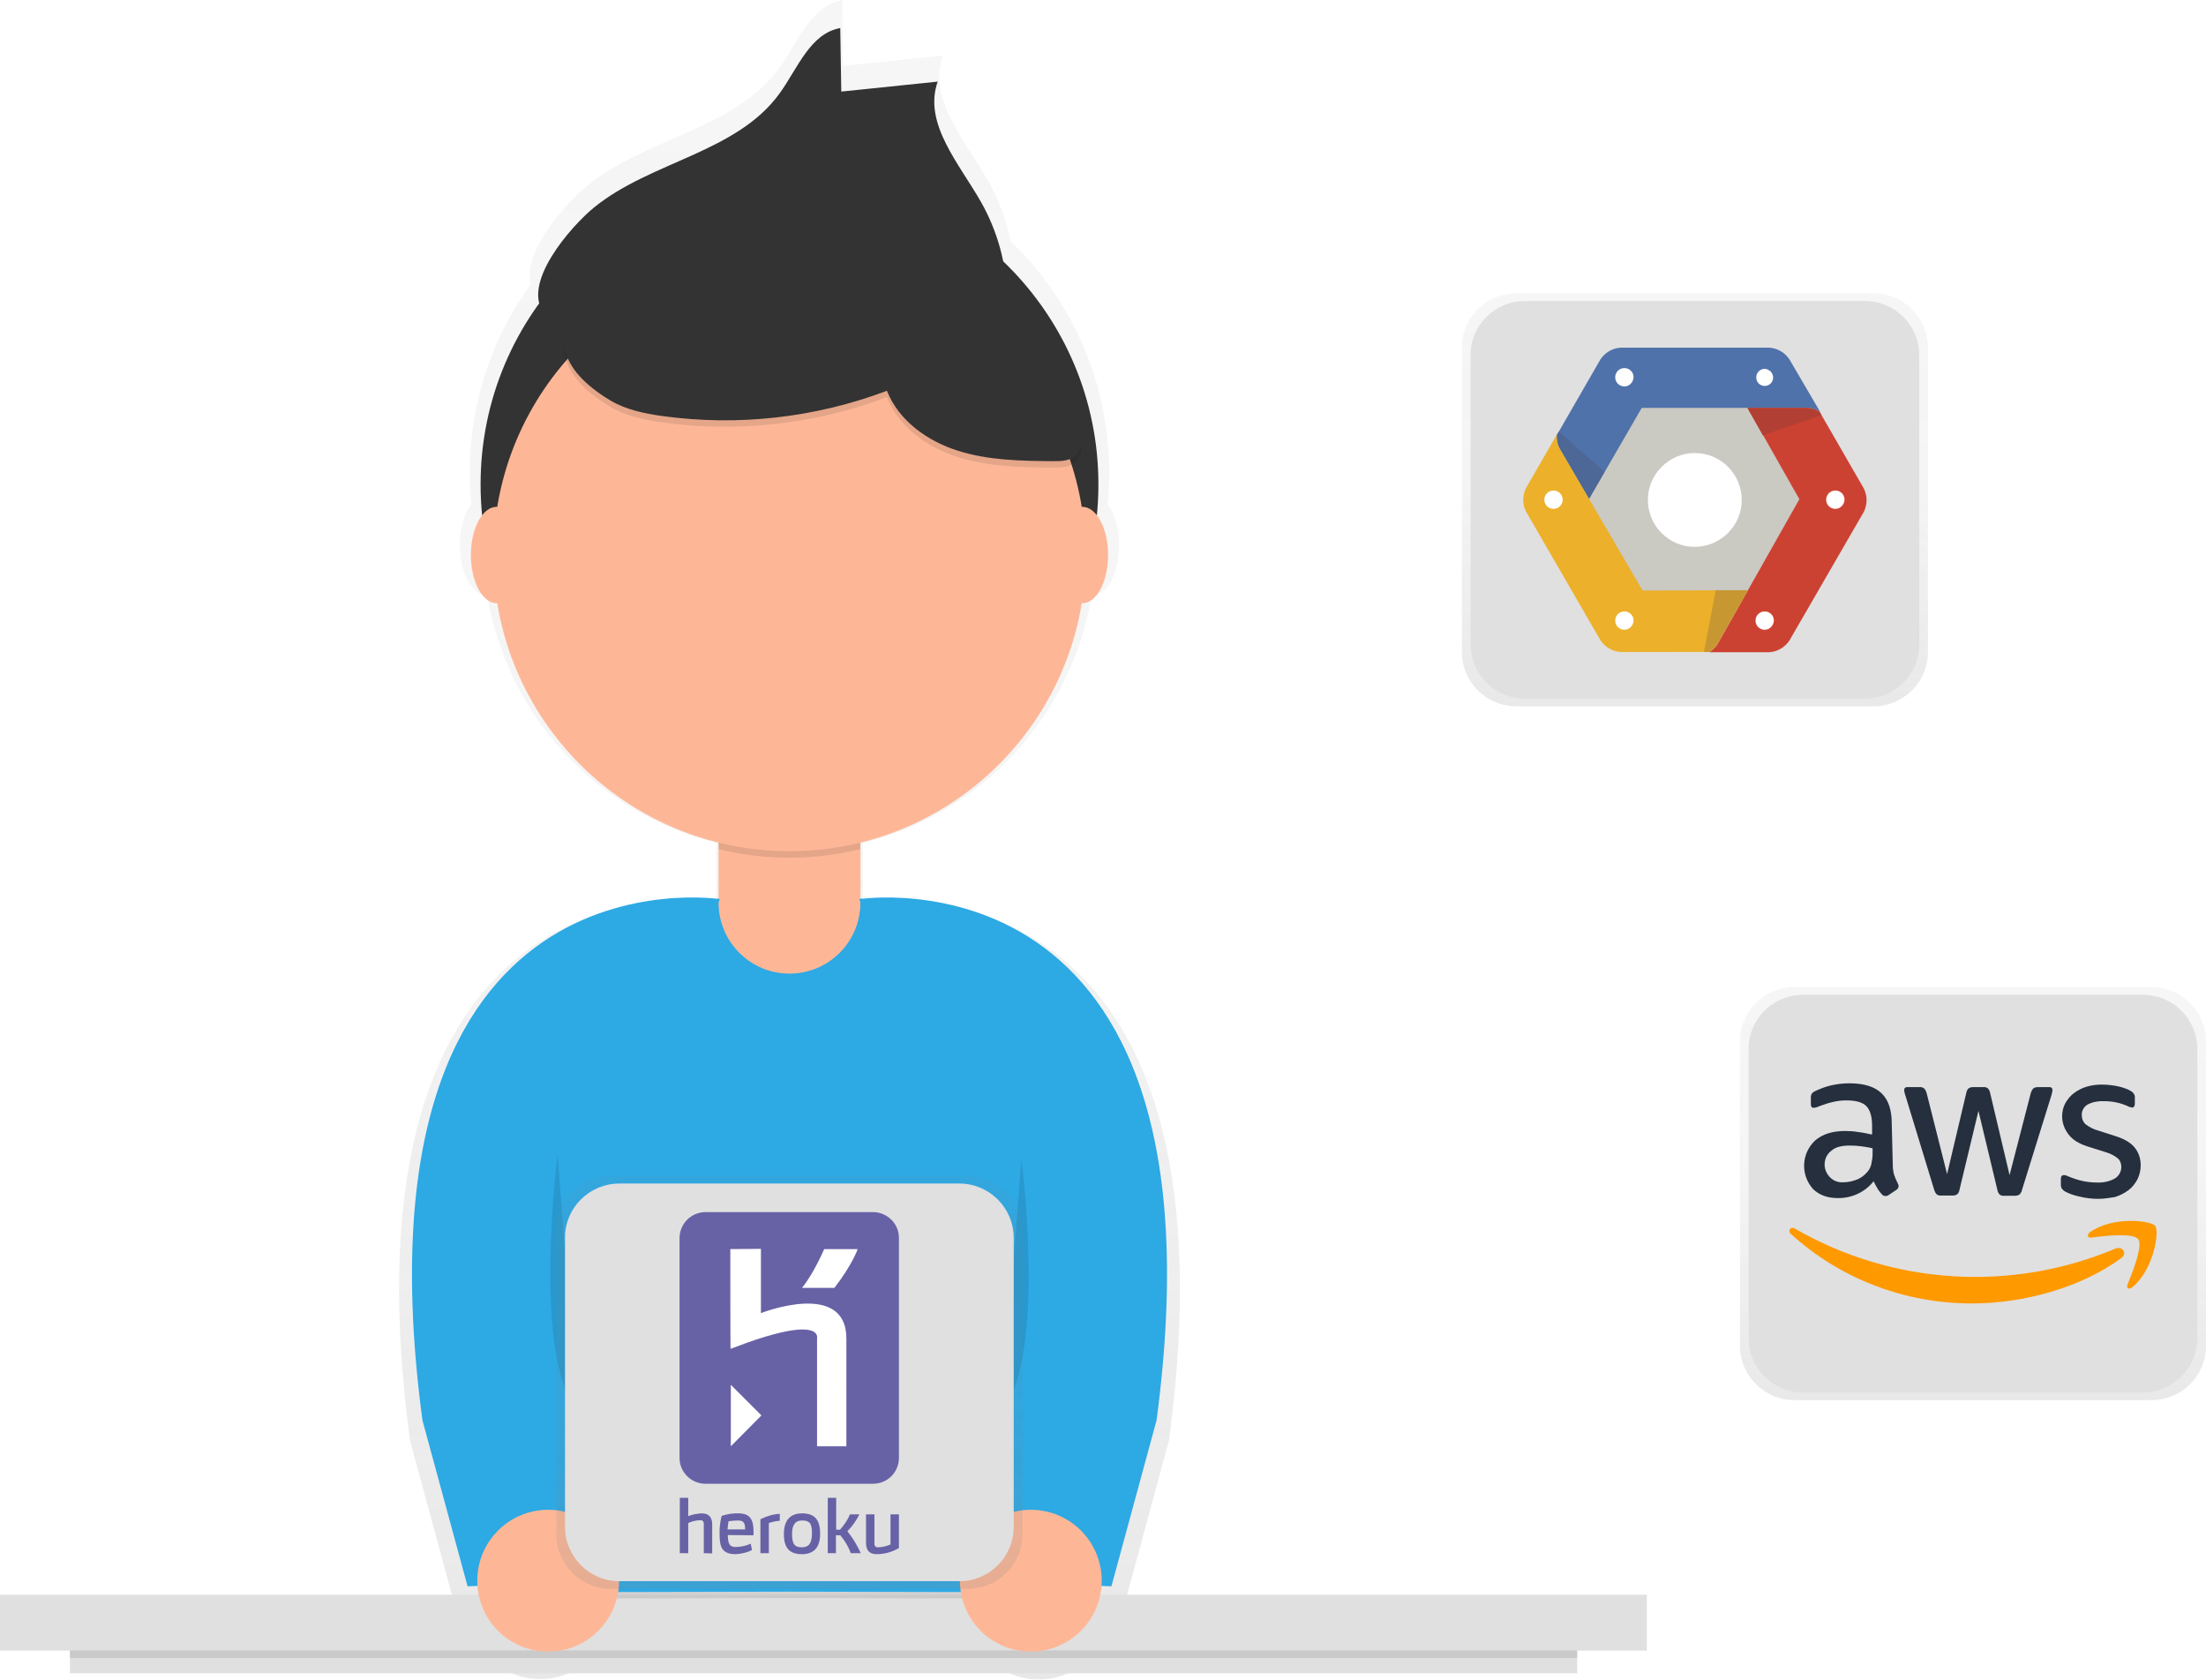 <?xml version="1.0" encoding="UTF-8"?> <!-- Generator: Adobe Illustrator 23.0.3, SVG Export Plug-In . SVG Version: 6.00 Build 0) --> <svg xmlns="http://www.w3.org/2000/svg" xmlns:xlink="http://www.w3.org/1999/xlink" version="1.1" id="Layer_1" x="0px" y="0px" viewBox="0 0 864.8 658.5" style="enable-background:new 0 0 864.8 658.5;" xml:space="preserve"> <style type="text/css"> .st0{opacity:0.7;} .st1{fill:url(#SVGID_1_);} .st2{fill:#E0E0E0;} .st3{opacity:0.1;enable-background:new ;} .st4{fill:#2DA9E4;} .st5{fill:#FDB797;} .st6{fill:#333333;} .st7{fill:url(#SVGID_2_);} .st8{fill:#6762A6;} .st9{fill:#FFFFFF;} .st10{fill:url(#SVGID_3_);} .st11{fill:#252F3E;} .st12{fill:#FF9900;} .st13{fill:url(#SVGID_4_);} .st14{fill:#CAC9C2;} .st15{fill:#5072AA;} .st16{fill:#4D6796;} .st17{fill:#CC4232;} .st18{fill:#B23F33;} .st19{fill:#ECB02A;} .st20{fill:#C79732;} </style> <title>cloud hosting</title> <g class="st0"> <linearGradient id="SVGID_1_" gradientUnits="userSpaceOnUse" x1="477.044" y1="-121.327" x2="477.044" y2="537.14" gradientTransform="matrix(1 0 0 -1 -167.6 537.11)"> <stop offset="0" style="stop-color:#808080;stop-opacity:0.25"></stop> <stop offset="0.54" style="stop-color:#808080;stop-opacity:0.12"></stop> <stop offset="1" style="stop-color:#808080;stop-opacity:0.1"></stop> </linearGradient> <path class="st1" d="M338.8,353.2l-0.6-0.1v-22.6c46.6-11.5,81.9-49.7,89.8-97.1h0.3c5.8,0,10.4-8.8,10.4-19.6 c0-6.7-1.8-12.6-4.5-16.1c0.4-4.1,0.6-8.3,0.6-12.6c0-34.2-13.9-66.9-38.6-90.5c-1.7-8.4-4.7-16.4-8.9-23.8 c-8.9-15.7-23.7-32-17.7-49l-39.1,4L330.2,0c-12.2,2.2-17.3,16.3-24.5,26.4c-17.4,24.2-52.4,27.6-75.5,46.4 c-7.9,6.4-25.5,25.9-22.2,38.7c-15.5,21.4-23.9,47.1-23.8,73.5c0,4.2,0.2,8.4,0.6,12.6c-2.7,3.5-4.5,9.4-4.5,16.1 c0,10.8,4.7,19.6,10.4,19.6h0.3c7.8,47.4,43.2,85.6,89.8,97.1V353l-0.6,0.1c-13.5-1.6-149.3-11.9-119.5,211.5l18.3,67.4l4.1-0.2 c1.2,15.8,15.1,27.6,30.9,26.4c12.2-1,22.4-9.5,25.5-21.3c25.9-0.1,55.1-0.2,70-0.2s44.2,0.1,70,0.2c4,15.4,19.7,24.6,35,20.6 c11.9-3.1,20.5-13.4,21.4-25.7l4.1,0.2l18.3-67.4C488.1,341.2,352.3,351.6,338.8,353.2z"></path> </g> <rect y="625.2" class="st2" width="645.6" height="21.9"></rect> <rect x="27.4" y="647" class="st2" width="590.9" height="9"></rect> <rect x="27.4" y="647" class="st3" width="590.9" height="3"></rect> <path class="st3" d="M193.4,626.8c0,0,86.6-0.3,116.1-0.3s116.1,0.3,116.1,0.3v-12.6H193.4V626.8z"></path> <path class="st4" d="M425.6,624.3c0,0-86.6-0.3-116.1-0.3s-116.1,0.3-116.1,0.3V465c0-64.1,52-116.1,116.1-116.1l0,0 c64.1,0,116.1,52,116.1,116.1c0,0,0,0,0,0V624.3z"></path> <path class="st5" d="M298.5,290.8h22c9.3,0,16.8,7.5,16.8,16.8c0,0,0,0,0,0v46.3c0,15.3-12.4,27.8-27.8,27.8c0,0,0,0,0,0l0,0 c-15.3,0-27.8-12.4-27.8-27.8c0,0,0,0,0,0v-46.3C281.7,298.3,289.2,290.8,298.5,290.8C298.5,290.8,298.5,290.8,298.5,290.8z"></path> <path class="st3" d="M281.7,332.9c18.2,4.5,37.3,4.5,55.5,0v-39.5h-55.5V332.9z"></path> <circle class="st6" cx="309.5" cy="189.9" r="121.1"></circle> <circle class="st5" cx="309.5" cy="217.6" r="116.1"></circle> <path class="st6" d="M232.8,81.4c22.3-18.2,56.1-21.5,72.9-44.9c7-9.7,11.9-23.4,23.7-25.5l0.4,24.9l37.8-3.9 c-5.8,16.4,8.5,32.2,17.1,47.4c6.3,11.2,9.8,23.8,10.1,36.7c-13.1,7.9-29.4-0.7-44-5.3c-14.2-4.5-29.3-4.9-44.2-5.3 c-7.6-0.2-15.4-0.4-22.8,1.3c-6.5,1.5-12.6,4.3-18.8,6.9c-10,4.2-41.8,20.1-51.1,9.9C203.3,111.8,224.2,88.4,232.8,81.4z"></path> <path class="st3" d="M239.1,159.4c6.2,3.7,13.4,5.2,20.5,6.2c29.7,4.1,60,0.7,88.1-9.9c4.6,11.7,15.8,19.7,27.8,23.5 s24.7,4,37.2,4.1c2.8,0,5.7,0,8-1.5c5.6-3.8,2.9-12.4-0.4-18.3l-16.2-29.3c-4.8-8.7-9.7-17.5-17.1-24.1 c-9.3-8.2-21.6-12.1-33.8-14.5c-28.7-5.7-58.4-4.7-86.6,2.9C236.5,106.7,197.7,134.3,239.1,159.4z"></path> <path class="st6" d="M239.1,156.9c6.2,3.7,13.4,5.2,20.5,6.2c29.7,4.1,60,0.7,88.1-9.9c4.6,11.7,15.8,19.7,27.8,23.5 s24.7,4,37.2,4.1c2.8,0,5.7,0,8-1.5c5.6-3.8,2.9-12.4-0.4-18.3l-16.2-29.3c-4.8-8.7-9.7-17.5-17.1-24.1 c-9.3-8.2-21.6-12.1-33.8-14.5c-28.7-5.7-58.4-4.7-86.6,2.9C236.5,104.2,197.7,131.8,239.1,156.9z"></path> <ellipse class="st5" cx="424.3" cy="217.6" rx="10.1" ry="18.9"></ellipse> <ellipse class="st5" cx="194.7" cy="217.6" rx="10.1" ry="18.9"></ellipse> <path class="st4" d="M336.8,352.5c0,0,146.8-22.9,116.6,204.3l-17.7,65.1l-50.5-2c0,0,32.8-75.7,12.6-126.2S336.8,352.5,336.8,352.5 z"></path> <path class="st4" d="M282.2,352.5c0,0-146.8-22.9-116.6,204.3l17.7,65.1l50.5-2c0,0-32.8-75.7-12.6-126.2S282.2,352.5,282.2,352.5z"></path> <path class="st3" d="M218.6,452.6c0,0-10.1,78,7.6,100.7"></path> <path class="st3" d="M400.4,454.6c0,0,10.1,76-7.6,98.7"></path> <circle class="st5" cx="404.1" cy="619.7" r="27.8"></circle> <circle class="st5" cx="214.9" cy="619.7" r="27.8"></circle> <g class="st0"> <linearGradient id="SVGID_2_" gradientUnits="userSpaceOnUse" x1="309.425" y1="34.89" x2="309.425" y2="196.89" gradientTransform="matrix(1 0 0 -1 0 657.89)"> <stop offset="0" style="stop-color:#808080;stop-opacity:0.25"></stop> <stop offset="0.54" style="stop-color:#808080;stop-opacity:0.12"></stop> <stop offset="1" style="stop-color:#808080;stop-opacity:0.1"></stop> </linearGradient> <path class="st7" d="M239.4,461h140.1c11.8,0,21.3,9.6,21.3,21.3v119.3c0,11.8-9.6,21.3-21.3,21.3H239.4 c-11.8,0-21.3-9.6-21.3-21.3V482.3C218,470.6,227.6,461,239.4,461z"></path> </g> <path class="st2" d="M242.8,464h133.3c11.8,0,21.3,9.6,21.3,21.3v113.3c0,11.8-9.6,21.3-21.3,21.3H242.8c-11.8,0-21.3-9.6-21.3-21.3 V485.3C221.4,473.6,231,464,242.8,464z"></path> <path class="st8" d="M275.9,608.9v-11.7c0-0.6-0.5-1.2-1.1-1.2c-0.1,0-0.1,0-0.2,0c-1.7,0-3.3,0.4-4.8,1.1v11.8h-3.3v-21.7h3.3v7.2 c1.7-0.7,3.5-1,5.3-1.1c3,0,4.1,1.8,4.1,4.4v11.3L275.9,608.9L275.9,608.9z M285.3,601.8c0.1,3.9,0.9,4.7,3.3,4.7 c2-0.1,3.9-0.5,5.7-1.3l0.5,2.5c-2,1-4.2,1.5-6.4,1.6c-5.5,0-6.3-3-6.3-7.8c-0.1-2.4,0.2-4.9,0.8-7.2c2.1-0.7,4.4-1.1,6.6-1 c4.5,0,5.9,2.5,5.9,6.9v1.7L285.3,601.8L285.3,601.8z M289.4,596.1c-1.3,0-2.6,0.1-3.8,0.3c-0.2,1.1-0.3,2.2-0.4,3.2h6.9 C292.1,597.3,291.7,596.1,289.4,596.1z M301.4,597.1v11.8h-3.3v-13.3c2.4-1.2,5-2,7.6-2.1v2.7C304.3,596.3,302.8,596.6,301.4,597.1 L301.4,597.1z M314.4,609.3c-4.9,0-7.1-2.4-7.1-7.9c0-5.8,2.9-8.1,7.1-8.1c4.9,0,7.1,2.4,7.1,7.9 C321.6,607.1,318.6,609.3,314.4,609.3z M314.4,596.1c-2.5,0-3.9,1.5-3.9,5.3c0,4.2,1.2,5.2,3.9,5.2c2.5,0,3.9-1.4,3.9-5.3 C318.4,597,317.2,596.1,314.4,596.1L314.4,596.1z M337.4,608.9h-3.9c-0.9-2.6-2.3-4.9-4.1-7h-1.7v7h-3.2v-21.7h3.3v12.5h1.5 c1.6-1.8,3-3.8,3.9-6h3.7c-1.2,2.4-2.8,4.7-4.7,6.6C334.3,603,336.1,605.8,337.4,608.9L337.4,608.9z M343.6,609.3 c-3,0-4.1-1.8-4.1-4.4v-11.2h3.3v11.7c0,0.6,0.5,1.2,1.1,1.2c0.1,0,0.1,0,0.2,0c1.7,0,3.4-0.4,5-1.1v-11.8h3.3v13.2 C349.7,608.5,346.7,609.3,343.6,609.3L343.6,609.3z M342.2,581.7h-65.6c-5.6,0-10.2-4.5-10.2-10.1c0,0,0,0,0,0v-86.2 c0-5.6,4.5-10.2,10.2-10.2h65.6c5.6,0,10.2,4.5,10.2,10.1c0,0,0,0,0,0v86.2C352.4,577.2,347.9,581.7,342.2,581.7 C342.2,581.7,342.2,581.7,342.2,581.7L342.2,581.7z"></path> <path class="st9" d="M320.3,567v-42.3c0,0,2.8-10.1-33.9,4.1c-0.1,0.2-0.1-39.1-0.1-39.1l12-0.1v25.2c0,0,33.5-13.2,33.5,10V567 L320.3,567L320.3,567z M327.1,504.9h-12.7c4.6-5.6,8.7-15.2,8.7-15.2h13.1C336.3,489.7,334,496,327.1,504.9L327.1,504.9z M286.5,567 v-24.1l12,12L286.5,567z"></path> <g class="st0"> <linearGradient id="SVGID_3_" gradientUnits="userSpaceOnUse" x1="773.425" y1="108.89" x2="773.425" y2="270.89" gradientTransform="matrix(1 0 0 -1 0 657.89)"> <stop offset="0" style="stop-color:#808080;stop-opacity:0.25"></stop> <stop offset="0.54" style="stop-color:#808080;stop-opacity:0.12"></stop> <stop offset="1" style="stop-color:#808080;stop-opacity:0.1"></stop> </linearGradient> <path class="st10" d="M703.4,387h140.1c11.8,0,21.3,9.6,21.3,21.3v119.3c0,11.8-9.6,21.3-21.3,21.3H703.4 c-11.8,0-21.3-9.6-21.3-21.3V408.3C682,396.6,691.6,387,703.4,387z"></path> </g> <path class="st2" d="M706.8,390h133.3c11.8,0,21.3,9.6,21.3,21.3v113.3c0,11.8-9.6,21.3-21.3,21.3H706.8c-11.8,0-21.3-9.6-21.3-21.3 V411.3C685.4,399.6,695,390,706.8,390z"></path> <path class="st11" d="M742,456.2c0,1.4,0.1,2.9,0.5,4.3c0.4,1.2,0.9,2.3,1.5,3.5c0.2,0.3,0.3,0.7,0.3,1.1c-0.1,0.6-0.4,1.1-0.9,1.4 l-3,2c-0.4,0.3-0.8,0.4-1.3,0.4c-0.5,0-1.1-0.3-1.4-0.7c-0.6-0.7-1.2-1.4-1.7-2.3c-0.5-0.8-1-1.7-1.5-2.8c-3.4,4.3-8.6,6.7-14.1,6.6 c-4,0-7.2-1.2-9.6-3.5c-5-5.5-4.7-14,0.8-19.1c2.9-2.5,6.8-3.7,11.7-3.7c1.7,0,3.4,0.1,5.1,0.4c1.8,0.2,3.6,0.6,5.5,1v-3.5 c0-3.6-0.8-6.2-2.3-7.7s-4.1-2.2-7.8-2.2c-1.7,0-3.5,0.2-5.2,0.6c-1.8,0.4-3.5,1-5.2,1.6c-0.5,0.2-1.1,0.5-1.7,0.6 c-0.2,0.1-0.5,0.1-0.8,0.1c-0.7,0-1-0.5-1-1.5v-2.3c-0.1-0.6,0.1-1.2,0.3-1.7c0.4-0.4,0.8-0.8,1.3-1c1.9-0.9,3.9-1.7,6-2.2 c2.4-0.6,5-0.9,7.5-0.9c5.7,0,9.9,1.3,12.6,3.9c2.7,2.6,4,6.5,4,11.8L742,456.2L742,456.2z M722.6,463.5c1.7,0,3.3-0.3,4.9-0.9 c1.8-0.6,3.3-1.7,4.5-3.1c0.8-0.9,1.3-1.9,1.6-3.1c0.3-1.4,0.5-2.8,0.5-4.2v-2c-1.5-0.4-2.9-0.6-4.4-0.8c-1.5-0.2-3-0.3-4.5-0.3 c-3.2,0-5.6,0.6-7.1,1.9c-3.1,2.2-3.7,6.5-1.5,9.6C718,462.6,720.2,463.7,722.6,463.5L722.6,463.5z M761,468.7 c-0.6,0.1-1.3-0.1-1.8-0.5c-0.5-0.5-0.8-1.2-1-1.9l-11.3-37c-0.2-0.6-0.4-1.3-0.4-1.9c-0.1-0.6,0.3-1.1,0.9-1.2c0.1,0,0.2,0,0.3,0 h4.7c0.7-0.1,1.3,0.1,1.9,0.5c0.5,0.5,0.8,1.2,1,1.9l8,31.7l7.5-31.7c0.1-0.7,0.4-1.4,0.9-1.9c0.6-0.4,1.2-0.5,1.9-0.5h3.8 c0.7-0.1,1.4,0.1,1.9,0.5c0.5,0.5,0.8,1.2,0.9,1.9l7.6,32.1l8.3-32.1c0.2-0.7,0.5-1.3,1-1.9c0.6-0.4,1.2-0.5,1.9-0.5h4.4 c0.6-0.1,1.1,0.3,1.2,0.9c0,0.1,0,0.2,0,0.3c0,0.3,0,0.5-0.1,0.8c-0.1,0.4-0.2,0.8-0.3,1.2l-11.5,37c-0.1,0.7-0.5,1.4-1,1.9 c-0.5,0.3-1.2,0.5-1.8,0.5h-4.1c-0.7,0.1-1.4-0.1-1.9-0.5c-0.5-0.5-0.8-1.2-0.9-1.9l-7.4-30.9l-7.4,30.8c-0.1,0.7-0.4,1.4-0.9,1.9 c-0.6,0.4-1.2,0.5-1.9,0.5L761,468.7z M822.6,470c-2.5,0-5-0.3-7.4-0.9c-1.9-0.4-3.8-1-5.5-1.9c-0.6-0.3-1.1-0.8-1.5-1.3 c-0.2-0.4-0.3-0.9-0.3-1.3v-2.4c0-1,0.4-1.5,1.1-1.5c0.3,0,0.6,0,0.9,0.1c0.3,0.1,0.7,0.3,1.2,0.5c1.7,0.7,3.5,1.3,5.3,1.7 c1.9,0.4,3.8,0.6,5.7,0.6c2.4,0.1,4.9-0.4,7-1.6c1.6-1,2.5-2.7,2.5-4.5c0-1.2-0.4-2.5-1.3-3.3c-1.4-1.2-3.1-2-4.8-2.5l-7-2.2 c-3.5-1.1-6.1-2.7-7.7-4.9c-1.5-2-2.4-4.4-2.4-6.9c0-1.9,0.4-3.7,1.3-5.3c0.9-1.5,2-2.9,3.4-3.9c1.5-1.1,3.2-2,5-2.5 c2-0.6,4-0.8,6-0.8c1.1,0,2.1,0.1,3.2,0.2c1.1,0.1,2.1,0.3,3.1,0.5s1.9,0.5,2.7,0.8c0.7,0.2,1.4,0.5,2,0.9c0.6,0.3,1.1,0.7,1.4,1.2 c0.3,0.5,0.5,1,0.4,1.6v2.3c0,1-0.4,1.5-1.1,1.5c-0.6-0.1-1.3-0.3-1.8-0.6c-2.9-1.3-6-1.9-9.2-1.9c-2.2-0.1-4.4,0.3-6.4,1.3 c-1.5,0.9-2.4,2.5-2.3,4.3c0,1.3,0.5,2.5,1.4,3.4c1.6,1.2,3.3,2.1,5.3,2.6l6.8,2.2c3.4,1.1,5.9,2.6,7.4,4.6c1.5,1.9,2.2,4.3,2.2,6.7 c0,1.9-0.4,3.8-1.3,5.6c-0.9,1.6-2,3.1-3.5,4.2c-1.6,1.2-3.4,2.1-5.3,2.7C827.1,469.6,824.8,470,822.6,470L822.6,470z"></path> <path class="st12" d="M831.6,493.2C815.8,504.9,793,511,773.3,511c-26.3,0.1-51.7-9.5-71.2-27.2c-1.5-1.3-0.1-3.2,1.6-2.1 c38.3,22.1,84.8,25,125.6,7.8C831.9,488.4,834.2,491.3,831.6,493.2L831.6,493.2z"></path> <path class="st12" d="M838.2,485.8c-2-2.6-13.3-1.3-18.4-0.6c-1.5,0.2-1.8-1.2-0.4-2.2c9-6.3,23.8-4.5,25.5-2.4 c1.7,2.1-0.5,17-8.9,24c-1.3,1.1-2.5,0.5-2-0.9C835.9,499,840.2,488.3,838.2,485.8z"></path> <g class="st0"> <linearGradient id="SVGID_4_" gradientUnits="userSpaceOnUse" x1="664.425" y1="380.89" x2="664.425" y2="542.89" gradientTransform="matrix(1 0 0 -1 0 657.89)"> <stop offset="0" style="stop-color:#808080;stop-opacity:0.25"></stop> <stop offset="0.54" style="stop-color:#808080;stop-opacity:0.12"></stop> <stop offset="1" style="stop-color:#808080;stop-opacity:0.1"></stop> </linearGradient> <path class="st13" d="M594.4,115h140.1c11.8,0,21.3,9.6,21.3,21.3v119.3c0,11.8-9.6,21.3-21.3,21.3H594.4 c-11.8,0-21.3-9.6-21.3-21.3V136.3C573,124.6,582.6,115,594.4,115z"></path> </g> <path class="st2" d="M597.8,118h133.3c11.8,0,21.3,9.6,21.3,21.3v113.3c0,11.8-9.6,21.3-21.3,21.3H597.8c-11.8,0-21.3-9.6-21.3-21.3 V139.3C576.4,127.6,586,118,597.8,118z"></path> <path class="st14" d="M639.9,236.6l-23.7-41l23.7-41h47.3l23.7,41l-23.7,41H639.9"></path> <path class="st9" d="M664.4,214.4c-10.2,0-18.4-8.3-18.4-18.4s8.3-18.4,18.4-18.4c10.2,0,18.4,8.3,18.4,18.4 C682.8,206.1,674.6,214.3,664.4,214.4"></path> <path class="st15" d="M701.5,140.9c-1.8-2.7-4.7-4.4-7.9-4.6h-58.3c-3.2,0.2-6.1,1.9-7.9,4.6l-17,29.5c-0.2,1.8,0.2,3.7,1.1,5.4 l11.5,19.7l20.6-35.6h65.1c1.7,0.1,3.3,0.6,4.8,1.5L701.5,140.9"></path> <path class="st16" d="M611.1,169.2l-0.8,1.3c-0.2,1.8,0.2,3.7,1.1,5.4l11.5,19.7l6.1-10.6L611.1,169.2"></path> <path class="st9" d="M636.8,151.5c-2,0-3.6-1.6-3.6-3.6s1.6-3.6,3.6-3.6c2,0,3.6,1.6,3.6,3.6l0,0 C640.3,149.9,638.7,151.5,636.8,151.5 M695.1,148c0,1.8-1.4,3.3-3.3,3.3c-1.8,0-3.3-1.4-3.3-3.3c0,0,0-0.1,0-0.1 c0-1.8,1.5-3.3,3.3-3.3C693.6,144.7,695.1,146.2,695.1,148z"></path> <path class="st17" d="M730.6,191.4l-17.3-30c-1.4-0.9-3.1-1.4-4.8-1.5h-23.4l20.3,35.8l-32.1,56.8c-0.8,1.3-2,2.4-3.3,3.2h23.6 c3.2-0.2,6.1-1.9,7.9-4.6l29.2-50.5C732.1,197.7,732.1,194.3,730.6,191.4"></path> <path class="st18" d="M714.1,162.8l-0.8-1.4c-1.4-0.9-3.1-1.4-4.8-1.5h-23.5l6.1,10.8L714.1,162.8"></path> <path class="st9" d="M691.8,246.9c-2,0-3.6-1.6-3.6-3.6s1.6-3.6,3.6-3.6c2,0,3.6,1.6,3.6,3.6l0,0 C695.3,245.3,693.7,246.9,691.8,246.9 M719.5,199.5c-2,0-3.6-1.6-3.6-3.6s1.6-3.6,3.6-3.6c2,0,3.6,1.6,3.6,3.6l0,0 C723,197.9,721.4,199.5,719.5,199.5"></path> <path class="st19" d="M643.9,231.5l-32.5-55.7c-0.9-1.6-1.2-3.5-1.1-5.4l-12.1,21c-1.4,2.9-1.4,6.3,0,9.1l29.2,50.5 c1.8,2.7,4.7,4.4,7.9,4.6H670c1.3-0.8,2.5-1.8,3.3-3.2l11.9-21L643.9,231.5"></path> <path class="st20" d="M668,255.6h2c1.3-0.8,2.5-1.8,3.3-3.2l11.9-21h-12.6L668,255.6"></path> <path class="st9" d="M636.8,246.9c-2,0-3.6-1.6-3.6-3.6s1.6-3.6,3.6-3.6c2,0,3.6,1.6,3.6,3.6l0,0 C640.3,245.3,638.7,246.9,636.8,246.9 M609,199.5c-2,0-3.6-1.6-3.6-3.6s1.6-3.6,3.6-3.6c2,0,3.6,1.6,3.6,3.6l0,0 C612.6,197.9,611,199.5,609,199.5"></path> </svg> 